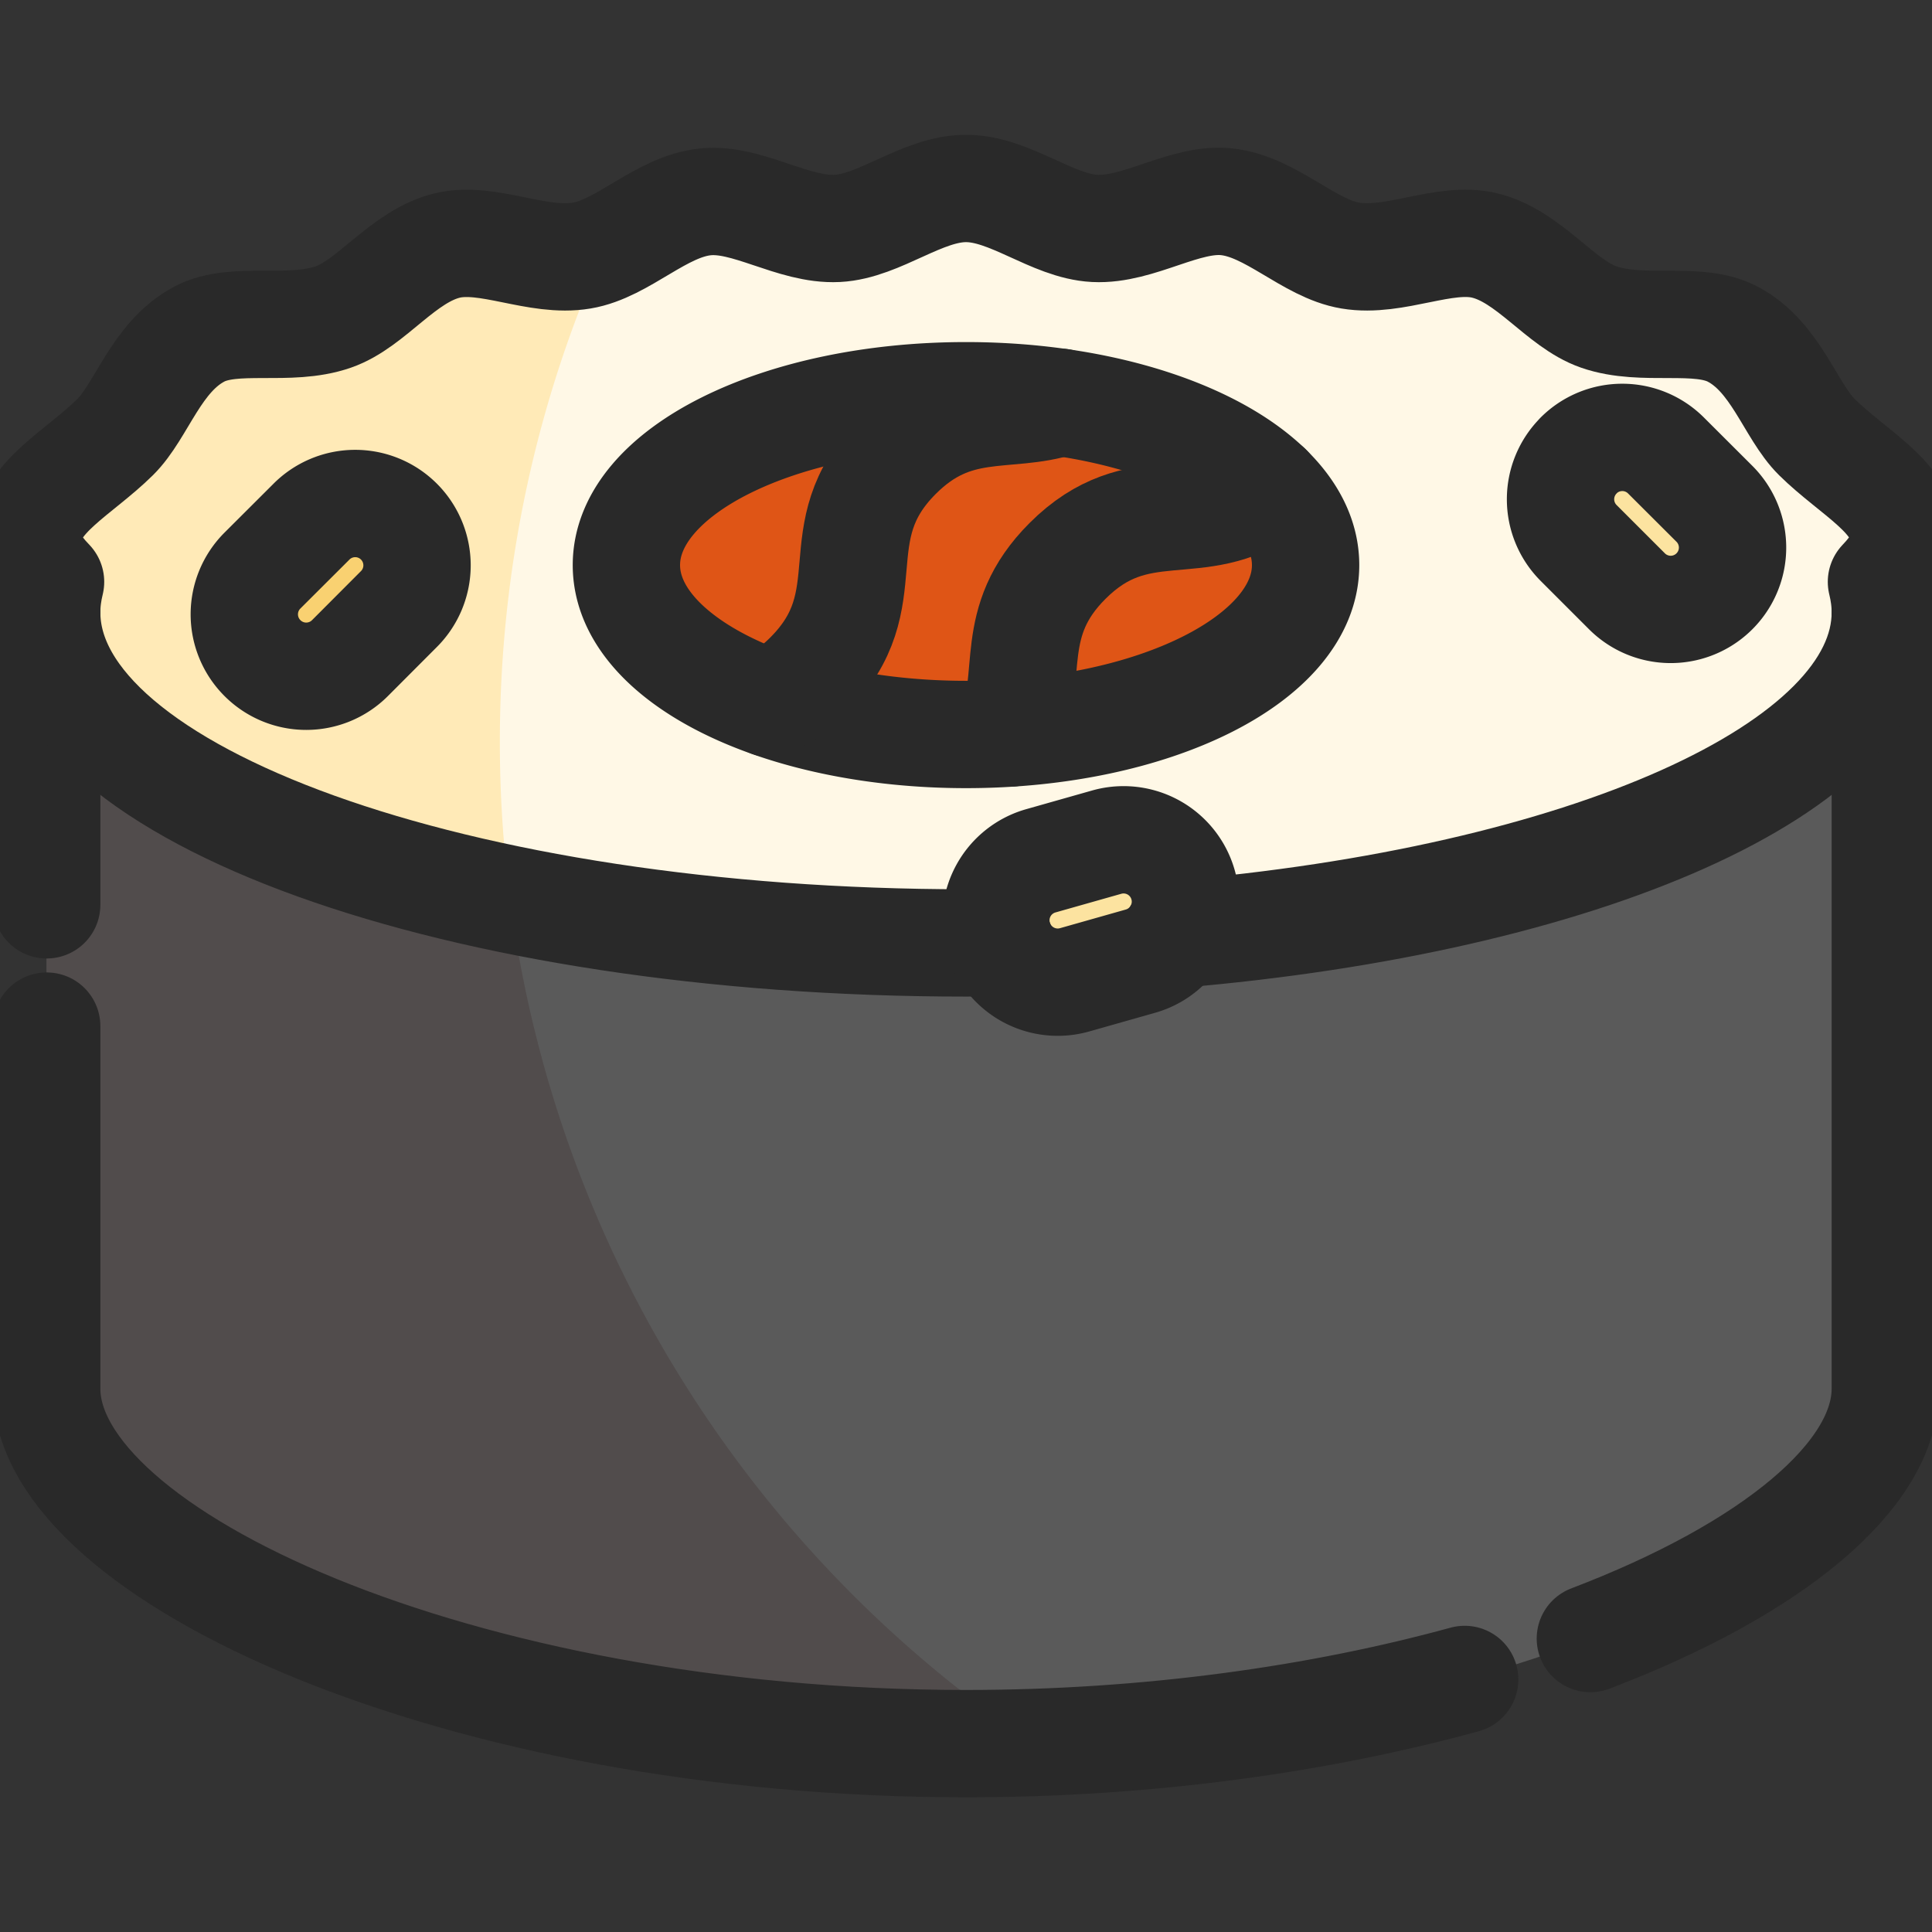 <?xml version="1.0" encoding="UTF-8"?>
<svg xmlns="http://www.w3.org/2000/svg" width="18" height="18" fill="none">
  <rect width="100%" height="100%" fill="#333333" stroke="none"/>
  <g clip-path="url(#clip0_1_1383)">
    <path d="M17.565 12.79V5.62c0-.775-1.007-1.403-2.249-1.403H2.684c-1.242 0-2.249.628-2.249 1.403v7.318c0 1.548 3.835 3.307 8.565 3.307 4.73 0 8.565-1.759 8.565-3.307v-.147z" fill="#5A5A5A"></path>
    <path d="M4.657 6.912c0-.93.113-1.832.326-2.695h-2.3c-1.241 0-2.248.628-2.248 1.403v7.318c0 1.548 3.835 3.307 8.565 3.307.208 0 .413-.004.617-.01a11.225 11.225 0 01-4.96-9.323z" fill="#514C4C"></path>
    <path d="M17.529 5.421c.123-.125.207-.257.207-.414 0-.37-.474-.604-.808-.934-.249-.245-.383-.75-.787-.961-.326-.17-.834-.015-1.247-.159-.357-.124-.649-.565-1.062-.666-.374-.091-.838.164-1.252.095-.384-.065-.738-.458-1.15-.502-.39-.041-.82.269-1.231.248-.395-.02-.79-.372-1.199-.372-.41 0-.804.352-1.199.372-.411.02-.84-.289-1.23-.248-.413.044-.767.437-1.151.502-.413.069-.877-.186-1.252-.095-.414.1-.704.542-1.062.666-.413.144-.92-.012-1.246.158-.406.212-.54.717-.788.962-.334.33-.808.563-.808.934 0 .157.084.289.207.414a1.15 1.15 0 00-.036.284c0 1.7 3.835 3.08 8.565 3.08 4.73 0 8.565-1.38 8.565-3.08 0-.096-.013-.19-.037-.284z" fill="#FFF8E6"></path>
    <path d="M4.657 6.912c0-1.638.35-3.195.981-4.599a.92.92 0 01-.218.068c-.413.07-.877-.185-1.252-.094-.414.1-.704.542-1.062.666-.413.144-.92-.012-1.246.158-.406.212-.54.717-.788.962-.334.33-.808.563-.808.934 0 .157.084.289.207.414a1.15 1.15 0 00-.036.284c0 1.145 1.738 2.144 4.317 2.675a11.34 11.34 0 01-.095-1.468z" fill="#FFEAB7"></path>
    <path d="M9 6.843c1.748 0 3.164-.707 3.164-1.578 0-.872-1.416-1.578-3.164-1.578-1.747 0-3.164.706-3.164 1.578 0 .871 1.417 1.578 3.164 1.578z" fill="#DF5516"></path>
    <path d="M2.445 6.13a.576.576 0 010-.814l.451-.451a.576.576 0 11.815.815l-.45.45a.576.576 0 01-.816 0z" fill="#F9D171"></path>
    <path d="M14.707 4.244a.576.576 0 01.815 0l.451.45a.576.576 0 01-.815.815l-.45-.45a.576.576 0 010-.815zM9.3 8.731a.576.576 0 01.397-.711l.614-.174a.576.576 0 11.314 1.109l-.614.174A.576.576 0 019.3 8.73z" fill="#FCE3A0"></path>
    <path d="M.435 8.43V5.704m13.211 9.943c-1.339.367-2.934.598-4.646.598-4.73 0-8.565-1.759-8.565-3.307V9.56m17.13-3.855v7.233c0 .813-1.058 1.684-2.748 2.328" stroke="#292929" stroke-miterlimit="10" stroke-linecap="round" stroke-linejoin="round"></path>
    <path d="M9.317 8.783L9 8.785c-4.73 0-8.565-1.38-8.565-3.08 0-.096.013-.19.036-.284h0l-.01-.011c-.118-.122-.197-.25-.197-.403 0-.37.474-.604.808-.934.249-.245.382-.75.788-.962.326-.17.833-.014 1.246-.158.358-.124.648-.566 1.062-.666.375-.09.839.164 1.252.094.385-.064.738-.457 1.15-.5.391-.042.82.268 1.231.247.395-.02.79-.372 1.199-.372.41 0 .804.352 1.199.372.411.021.84-.29 1.23-.248.413.044.767.437 1.151.501.414.07.878-.185 1.252-.094.414.1.705.542 1.062.666.413.144.92-.012 1.247.159.405.211.539.716.787.961.334.33.808.563.808.934 0 .152-.08.28-.197.403l-.01.011h0c.023.094.036.188.036.284 0 1.459-2.82 2.68-6.608 3" stroke="#292929" stroke-miterlimit="10" stroke-linecap="round" stroke-linejoin="round"></path>
    <path d="M2.445 6.131a.576.576 0 010-.815l.451-.45a.576.576 0 11.815.814l-.45.451a.576.576 0 01-.816 0zm12.262-1.887a.576.576 0 01.815 0l.451.45a.576.576 0 01-.815.815l-.45-.45a.576.576 0 010-.815zM9.3 8.731a.576.576 0 01.397-.711l.614-.174a.576.576 0 11.314 1.109l-.614.174A.576.576 0 019.3 8.73zM9 6.843c1.748 0 3.164-.707 3.164-1.578 0-.872-1.416-1.578-3.164-1.578-1.747 0-3.164.706-3.164 1.578 0 .871 1.417 1.578 3.164 1.578z" stroke="#292929" stroke-miterlimit="10" stroke-linecap="round" stroke-linejoin="round"></path>
    <path d="M7.178 6.554c.114-.058.232-.141.352-.261.72-.72.115-1.325.835-2.045.537-.537 1.01-.337 1.515-.5m-.467 3.081c.22-.538-.036-1.034.532-1.602.66-.661 1.224-.205 1.87-.684" stroke="#292929" stroke-miterlimit="10" stroke-linecap="round" stroke-linejoin="round"></path>
  </g>
  <defs>
    <clipPath id="clip0_1_1383">
      <path fill="#fff" d="M0 0h18v18H0z"></path>
    </clipPath>
  </defs>
</svg>
